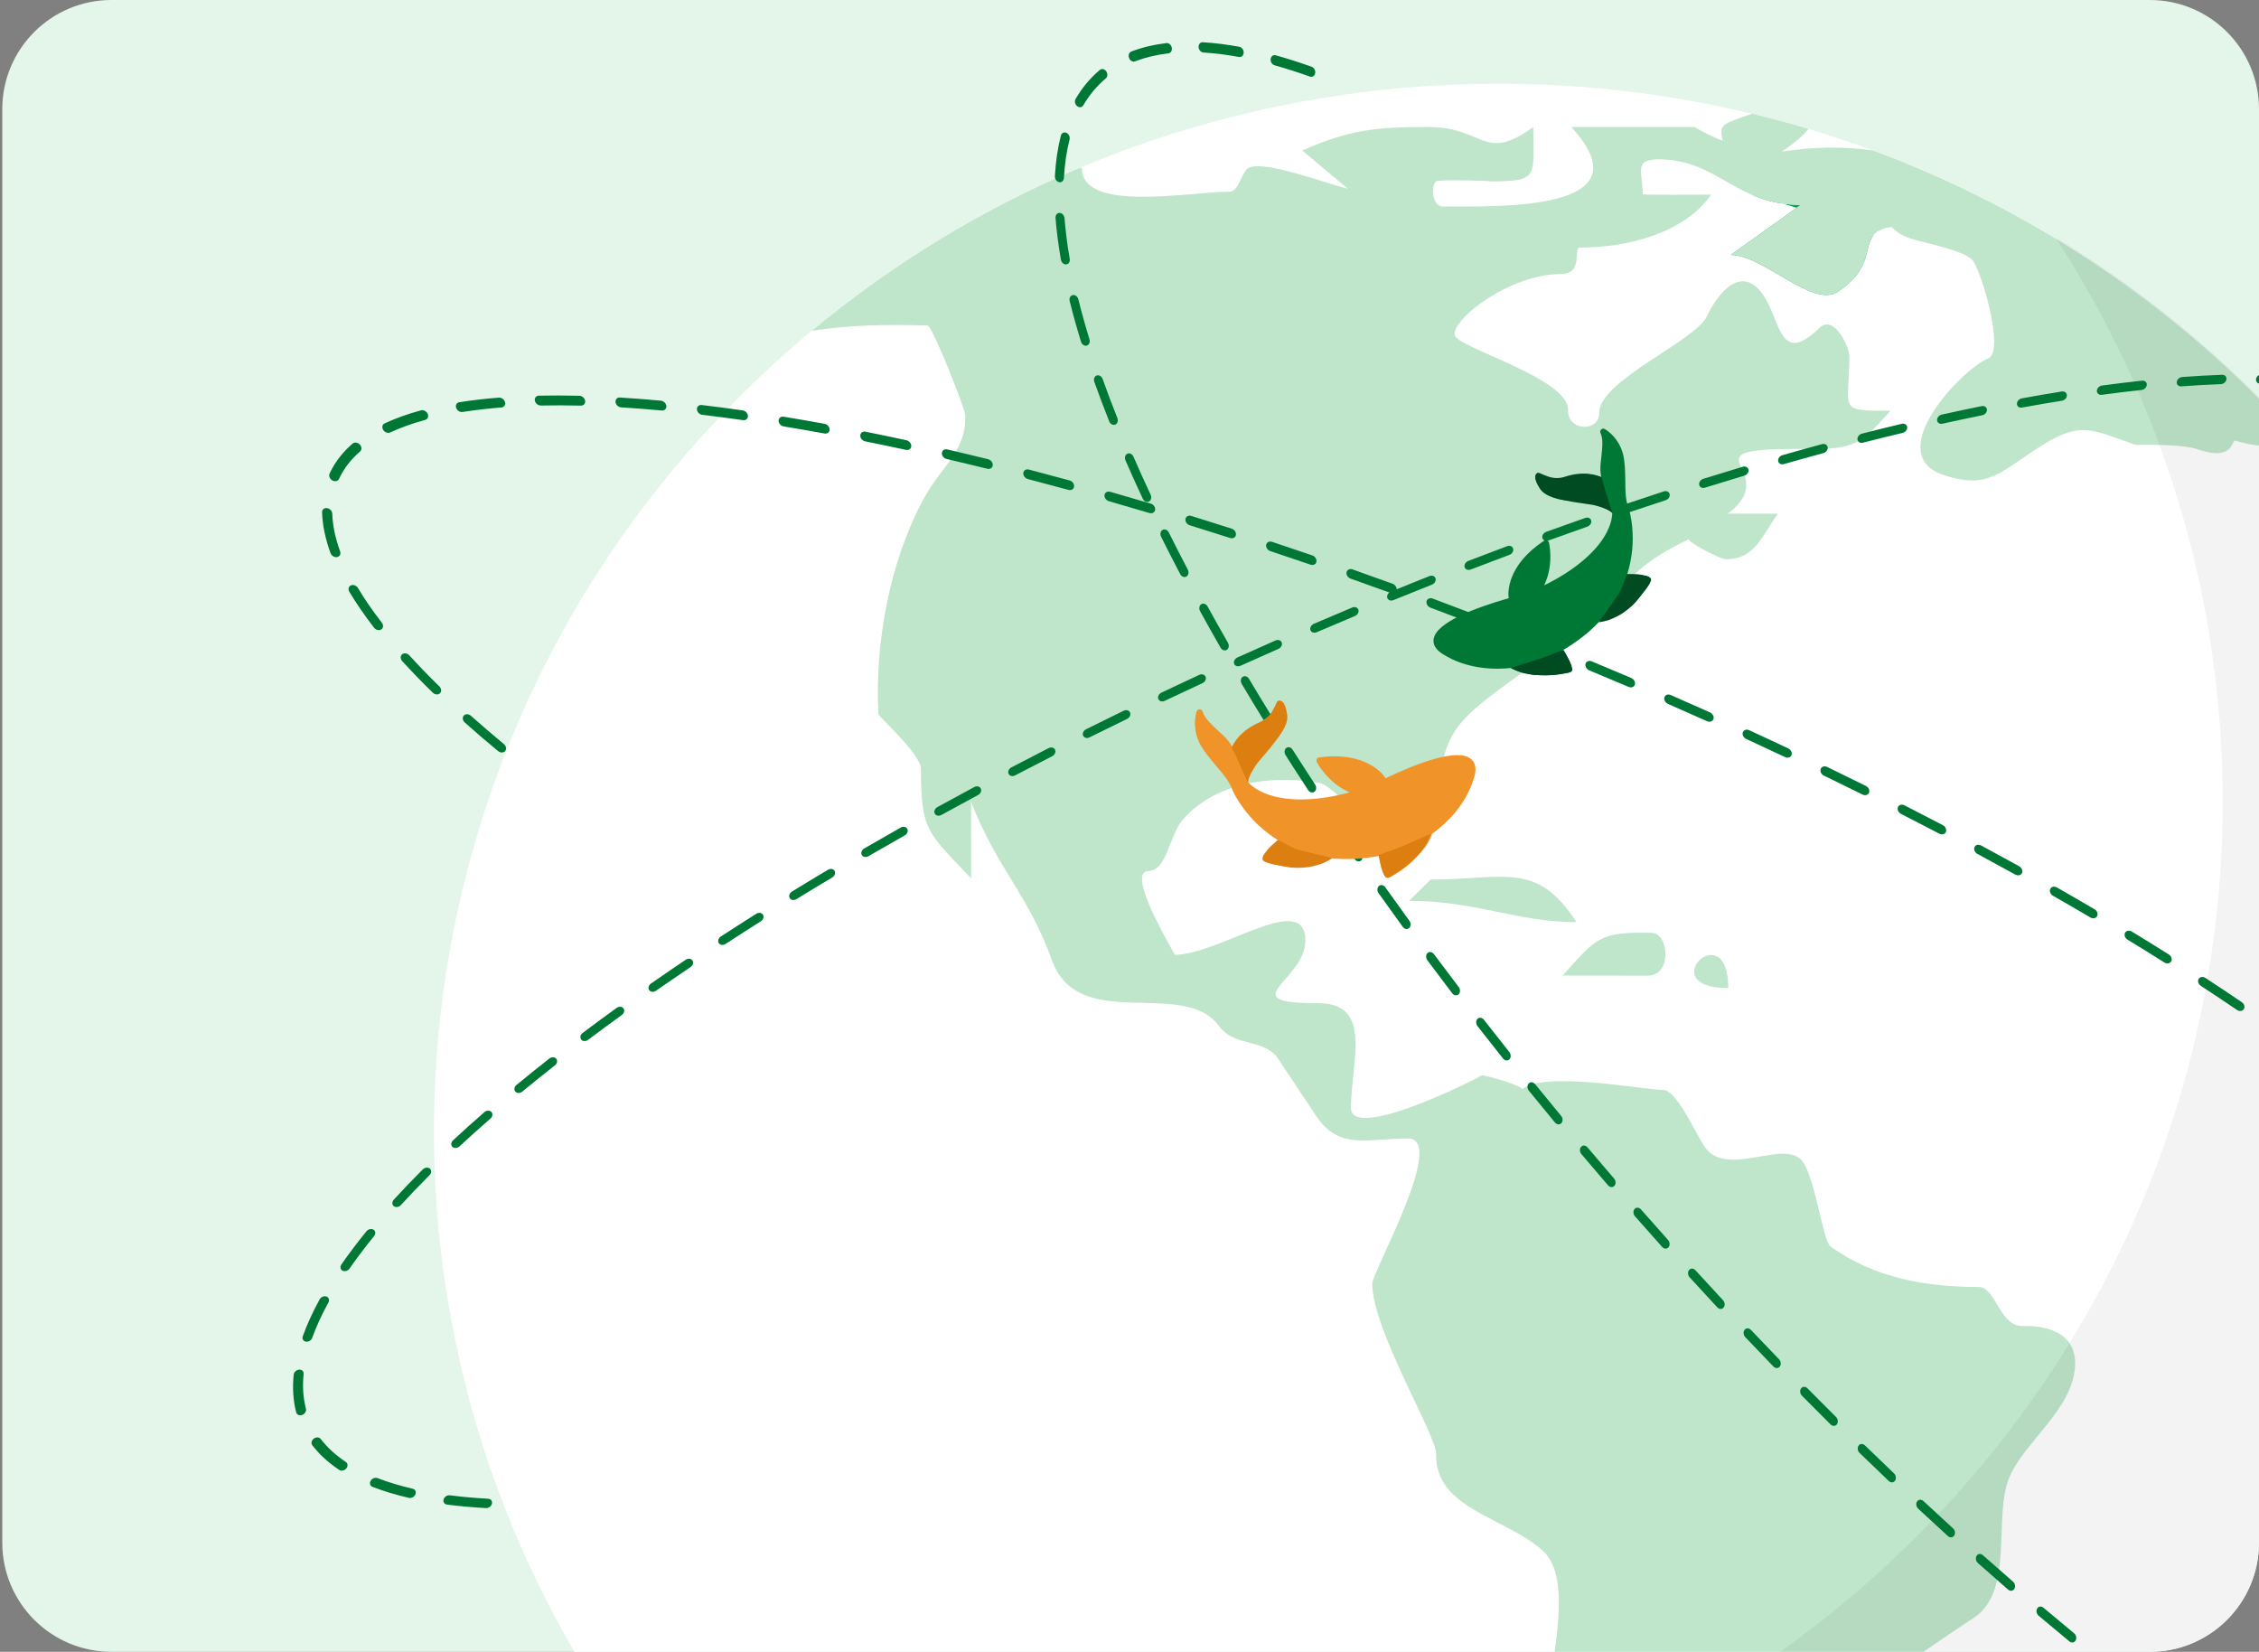 <svg width="331" height="242" viewBox="0 0 331 242" fill="none" xmlns="http://www.w3.org/2000/svg">
<rect x="0" y="0" width="331" height="242" fill="#808080" stroke="none"/>
<g clip-path="url(#clip0_878_1975)">
<path d="M0.333 16C0.333 7.163 7.496 0 16.333 0H315C323.836 0 331 7.163 331 16V226C331 234.837 323.836 242 315 242H16.333C7.496 242 0.333 234.837 0.333 226V16Z" fill="#E4F5EA"/>
<path d="M329.822 274.249C390.727 214.317 390.727 117.147 329.822 57.215C268.916 -2.718 170.169 -2.718 109.264 57.215C48.359 117.147 48.359 214.317 109.264 274.249C170.169 334.182 268.917 334.182 329.822 274.249Z" fill="white"/>
<path d="M261.256 29.829C261.925 30.03 262.59 30.238 263.255 30.449C263.454 30.306 263.652 30.165 263.851 30.023C262.918 30.023 262.067 29.944 261.256 29.829Z" fill="#00AA55"/>
<path d="M253.608 37.347C258.402 37.347 265.582 45.182 269.268 42.75C274.339 39.406 273.086 36.277 274.46 34.516C270.799 33.013 267.061 31.656 263.254 30.449C260.039 32.749 256.824 35.048 253.608 37.347Z" fill="#00AA55"/>
<path d="M261.255 29.83C259.74 29.373 258.214 28.94 256.678 28.532C258.032 29.121 259.528 29.585 261.255 29.83Z" fill="#00AA55"/>
<g opacity="0.07">
<path d="M344.365 95.066C337.269 82.942 328.407 71.948 318.132 62.412C317.994 62.283 317.851 62.16 317.713 62.033C316.677 61.079 315.63 60.137 314.566 59.213C314.414 59.081 314.257 58.953 314.104 58.822C313.039 57.905 311.962 56.999 310.87 56.113C310.743 56.01 310.614 55.911 310.487 55.808C309.355 54.896 308.21 53.998 307.05 53.119C306.966 53.054 306.879 52.992 306.794 52.929C305.582 52.015 304.356 51.12 303.115 50.243C303.075 50.214 303.034 50.187 302.993 50.158C301.703 49.25 300.399 48.362 299.078 47.495C299.078 47.495 299.072 47.49 299.068 47.489C296.368 45.716 293.604 44.032 290.779 42.437L290.778 42.436C275.528 33.822 258.537 27.864 240.447 25.196H240.444C239.394 25.041 238.342 24.895 237.284 24.762C236.691 24.686 236.094 24.62 235.498 24.552C234.811 24.474 234.127 24.387 233.438 24.319L233.435 24.318C230.534 24.031 227.606 23.836 224.657 23.721H224.655C224.019 23.696 223.379 23.678 222.74 23.66C221.433 23.623 220.123 23.594 218.806 23.594C217.669 23.594 216.535 23.611 215.404 23.636C214.981 23.646 214.56 23.662 214.137 23.675C213.45 23.697 212.765 23.721 212.081 23.752C211.537 23.776 210.995 23.805 210.453 23.836C209.928 23.866 209.404 23.899 208.881 23.934C208.236 23.976 207.592 24.021 206.95 24.072C206.654 24.096 206.361 24.124 206.066 24.149C202.324 24.47 198.625 24.931 194.97 25.526H194.969H194.968C193.997 25.684 193.027 25.851 192.063 26.028L192.054 26.03C190.808 26.259 189.568 26.505 188.334 26.765C188.287 26.775 188.239 26.785 188.192 26.796C186.996 27.049 185.805 27.317 184.62 27.599C184.555 27.615 184.489 27.631 184.423 27.646C183.25 27.928 182.083 28.223 180.923 28.532C180.857 28.549 180.79 28.566 180.725 28.584C179.554 28.897 178.389 29.224 177.23 29.566C177.183 29.58 177.136 29.593 177.09 29.607C175.895 29.96 174.708 30.327 173.526 30.709L173.512 30.713C160.276 35 147.884 41.113 136.643 48.751L136.641 48.752L136.64 48.752C98.807 74.458 74.009 117.415 74.009 166.079C74.009 198.775 85.208 228.892 104.026 252.937C91.788 232.03 84.786 207.78 84.786 181.92C84.786 138.905 104.157 100.343 134.782 74.218C135.009 74.024 135.241 73.837 135.47 73.644C136.082 73.128 136.694 72.614 137.315 72.109C137.666 71.822 138.024 71.543 138.378 71.26C138.883 70.856 139.389 70.451 139.9 70.054C140.285 69.755 140.675 69.46 141.063 69.165C141.553 68.793 142.043 68.42 142.537 68.053C142.938 67.755 143.345 67.462 143.75 67.168C144.239 66.813 144.728 66.46 145.221 66.112C145.637 65.818 146.053 65.528 146.471 65.24C146.964 64.898 147.46 64.561 147.959 64.225C148.38 63.942 148.802 63.66 149.227 63.381C149.733 63.048 150.241 62.72 150.751 62.393C151.175 62.122 151.598 61.851 152.024 61.584C152.548 61.257 153.075 60.936 153.602 60.615C154.022 60.361 154.441 60.103 154.864 59.853C155.422 59.522 155.984 59.198 156.546 58.874C156.944 58.645 157.34 58.413 157.741 58.187C158.392 57.82 159.049 57.463 159.706 57.105C160.025 56.932 160.341 56.754 160.661 56.583C161.629 56.066 162.605 55.559 163.587 55.064C163.884 54.913 164.185 54.771 164.483 54.624C165.183 54.276 165.885 53.929 166.592 53.592C166.993 53.402 167.397 53.218 167.8 53.031C168.41 52.747 169.021 52.463 169.636 52.188C170.073 51.991 170.514 51.802 170.954 51.61C171.542 51.353 172.13 51.098 172.722 50.849C173.178 50.658 173.635 50.47 174.093 50.283C174.677 50.045 175.261 49.809 175.847 49.578C176.313 49.395 176.781 49.214 177.249 49.036C177.839 48.811 178.429 48.59 179.023 48.373C179.489 48.202 179.958 48.032 180.427 47.865C181.031 47.65 181.637 47.441 182.244 47.235C182.709 47.077 183.173 46.918 183.639 46.764C184.267 46.558 184.896 46.359 185.527 46.161C185.977 46.02 186.426 45.876 186.879 45.739C187.561 45.532 188.247 45.335 188.934 45.137C189.338 45.021 189.741 44.9 190.147 44.787C191.025 44.543 191.908 44.311 192.793 44.083C193.011 44.026 193.228 43.965 193.447 43.91C194.55 43.632 195.657 43.366 196.769 43.112C197.11 43.035 197.453 42.965 197.794 42.89C198.572 42.718 199.352 42.548 200.135 42.388C200.57 42.3 201.005 42.22 201.441 42.135C202.136 42.001 202.831 41.866 203.529 41.741C204.001 41.657 204.477 41.579 204.951 41.499C205.617 41.386 206.285 41.275 206.953 41.172C207.445 41.096 207.938 41.026 208.431 40.954C209.091 40.859 209.752 40.767 210.414 40.681C210.913 40.616 211.412 40.553 211.912 40.494C212.579 40.415 213.247 40.34 213.916 40.269C214.413 40.217 214.909 40.164 215.406 40.117C216.089 40.052 216.774 39.993 217.459 39.937C217.947 39.897 218.435 39.856 218.924 39.821C219.637 39.77 220.353 39.729 221.068 39.688C221.531 39.661 221.994 39.631 222.458 39.609C223.249 39.572 224.042 39.545 224.836 39.52C225.228 39.508 225.62 39.489 226.014 39.48C227.202 39.451 228.392 39.435 229.586 39.435C229.89 39.435 230.192 39.447 230.495 39.449C252.04 39.579 272.47 44.332 290.805 52.765C290.99 52.849 291.172 52.939 291.355 53.025C292.283 53.456 293.205 53.897 294.122 54.347C294.519 54.542 294.913 54.741 295.307 54.939C296.03 55.302 296.749 55.671 297.465 56.046C297.864 56.255 298.265 56.463 298.662 56.676C299.513 57.132 300.36 57.597 301.201 58.07C301.529 58.254 301.857 58.437 302.182 58.623C303.083 59.137 303.976 59.662 304.864 60.194C305.279 60.444 305.691 60.698 306.104 60.952C306.732 61.338 307.359 61.728 307.981 62.124C308.411 62.396 308.839 62.669 309.266 62.946C309.944 63.387 310.616 63.836 311.287 64.287C311.62 64.512 311.955 64.731 312.286 64.957C324.479 73.327 335.307 83.492 344.365 95.066Z" fill="white"/>
</g>
<path d="M218.22 26.576C218.145 26.576 218.082 26.577 218.006 26.577C218.091 26.577 218.16 26.577 218.22 26.576Z" fill="#BFE5CA"/>
<path d="M274.355 22.018C270.219 21.482 265.894 21.462 261.11 22.209C263.05 20.869 264.293 19.774 264.995 18.89C262.275 18.076 259.523 17.336 256.742 16.667C256.54 16.729 256.341 16.793 256.146 16.86C252.377 18.16 251.825 18.294 252.442 20.638C250.978 20.057 249.576 19.387 248.288 18.608H230.232C241.669 31.055 219.498 30.235 211.4 30.259C209.918 30.263 209.573 27.343 210.417 26.577C210.806 26.223 219.944 26.554 218.219 26.576C225.589 26.566 224.665 25.993 224.665 18.608C217.338 23.924 217.592 18.608 209.281 18.608C201.485 18.608 197.661 19.03 190.824 22.054C193.05 23.921 195.276 25.787 197.503 27.654C194.7 27.028 185.555 23.499 183.056 24.547C181.893 25.035 181.592 28.085 180.154 28.085C174.347 28.085 158.542 31.211 158.542 24.657C158.542 24.627 158.437 24.6 158.254 24.576C143.916 30.613 130.687 38.706 118.941 48.474C126.457 47.255 134.35 47.685 135.906 47.685C136.599 47.685 141.374 59.814 141.42 60.748C141.679 66.041 138.01 68.133 135.292 73.163C130.342 82.323 128.155 94.32 128.709 104.607C128.729 104.979 134.943 110.482 134.943 112.663C134.943 121.794 135.915 121.942 142.29 128.67V117.469C146.091 127.275 150.685 131.05 154.118 140.644C158.014 151.531 173.408 143.169 178.639 150.34C180.942 153.497 185.24 152.049 187.292 155.132L192.862 163.498C196.219 168.54 200.312 166.793 206.312 166.793C212.074 166.793 201.066 186.384 201.066 188.034C201.066 194.826 210.49 210.289 210.43 213.01C210.255 221.075 220.489 222.206 226.046 227.172C230.495 231.178 227.323 242.524 227.185 247.557C227.068 251.8 227.996 255.607 229.314 259.266L229.314 259.268C230.527 262.636 232.066 265.88 233.446 269.213C233.687 269.796 233.924 270.381 234.153 270.971C234.252 271.229 234.344 271.491 234.441 271.75C234.626 272.244 234.804 272.74 234.973 273.241C235.066 273.517 235.156 273.794 235.245 274.072C235.411 274.592 235.564 275.117 235.709 275.647C235.779 275.898 235.851 276.149 235.915 276.403C236.112 277.184 236.292 277.973 236.435 278.779C237.164 282.908 235.552 287.36 236.486 291.315C237.445 295.379 240.99 297.909 240.937 302.4C240.857 309.338 260.681 310.641 264.52 310.641C264.502 310.63 250.048 303.255 250.048 304.139C250.048 297.555 253.491 298.012 253.493 293.997C253.495 289.227 249.094 285.298 251.842 278.547C254.814 271.249 254.478 271.471 262.515 271.471C262.353 268.116 261.834 264.813 260.957 261.563C268.14 250.547 284.848 239.948 289.272 236.977C295.28 232.936 291.916 222.032 294.513 216.223C296.797 211.117 303.722 206.399 304.055 200.117C304.073 199.784 304.064 199.473 304.04 199.174C304.033 199.1 304.02 199.032 304.011 198.961C303.984 198.734 303.948 198.515 303.898 198.309C303.884 198.249 303.867 198.192 303.85 198.134C303.788 197.916 303.715 197.708 303.63 197.512C303.616 197.48 303.602 197.449 303.587 197.417C303.482 197.191 303.363 196.978 303.228 196.781C301.84 194.755 298.961 194.189 296.447 194.272C292.897 194.39 292.544 188.547 289.86 188.547C282.397 188.547 274.652 187.296 268.187 182.585C267.117 181.805 265.918 172.434 264.089 170.111C261.469 166.784 253.093 172.626 249.838 168.102C248.608 166.391 245.699 159.686 243.713 159.686C241.007 159.686 226.107 156.834 222.974 159.623C223.457 159.193 217.889 157.532 217.098 157.532C217.439 157.532 197.95 167.466 197.95 162.307C197.95 155.62 201.263 146.978 193.203 146.978C180.248 146.978 191.27 143.663 191.27 137.823C191.27 130.332 178.724 139.878 172.113 139.886C172.289 139.886 164.671 127.593 168.322 127.593C170.944 127.593 171.353 122.337 173.299 120.1C178.416 114.213 187.155 113.596 193.306 114.704C195.797 115.153 204.826 125.46 204.852 127.584C204.846 127.078 208.532 124.759 209.03 124.007C210.81 121.321 209.804 120.162 210.249 117.473C211.741 108.445 212.121 106.659 219.44 101.172C224.818 97.14 232.334 92.51 236.555 87.292C239.774 83.311 242.788 81.243 247.466 78.98C246.989 79.211 251.912 81.931 252.942 81.931C257.174 81.931 258.195 78.412 260.513 75.254H253.166C261.46 69.013 246.447 65.777 263.073 65.777C271.239 65.777 271.993 65.887 276.988 60.177C269.046 60.177 270.977 60.126 270.977 52.166C270.977 50.841 268.732 45.979 266.589 48.052C260.73 53.721 260.94 47.014 258.376 43.246C255.06 38.371 251.481 43.389 250.097 46.343C248.381 50.007 234.285 55.736 234.316 60.523C234.335 63.325 229.68 63.212 229.765 60.087C229.894 55.395 213.419 50.913 213.147 49.082C212.789 46.665 221.301 40.147 228.705 40.147C232.107 40.147 230.441 36.27 231.489 36.27C238.543 36.27 246.86 34.112 250.717 28.516C249.754 28.516 240.698 28.58 240.698 28.469C240.698 25.288 239.316 23.346 243.022 23.346C251.723 23.346 254.3 30.023 263.852 30.023C260.438 32.463 257.025 34.905 253.61 37.346C258.404 37.346 265.584 45.181 269.27 42.749C276.074 38.261 271.488 34.158 277.146 33.233C277.752 33.86 278.567 34.461 279.921 34.933C281.689 35.549 288.059 36.668 289.141 38.259C290.445 40.174 293.759 51.525 291.325 52.512C287.372 54.115 275.794 66.458 284.65 69.539C291.494 71.92 293.25 68.917 299.339 65.168C305 61.682 306.542 62.963 312.914 65.18C312.972 65.2 319.535 64.965 321.992 65.821C327.368 67.691 326.976 64.35 327.54 64.546C329.783 65.327 334.106 65.888 336.92 64.677C320.113 45.794 298.678 31.004 274.355 22.018Z" fill="#BFE5CA"/>
<path d="M209.625 128.861C208.571 129.9 207.518 130.94 206.465 131.979C216.291 131.979 222.271 135.098 230.988 135.098C225.138 126.079 220.552 128.861 209.625 128.861Z" fill="#BFE5CA"/>
<path d="M242.047 136.67C234.161 136.435 233.794 137.614 228.964 142.924C233.12 142.924 237.276 142.936 241.432 142.94C245.036 142.945 244.535 136.743 242.047 136.67Z" fill="#BFE5CA"/>
<path d="M253.235 144.759C241.988 144.759 253.235 133.878 253.235 144.759V144.759Z" fill="#BFE5CA"/>
<path opacity="0.05" d="M301.143 34.747C316.675 58.607 325.68 86.975 325.68 117.412C325.68 202.171 255.854 270.881 169.72 270.881C139.806 270.881 111.863 262.586 88.124 248.217C115.842 290.798 164.344 319.02 219.547 319.02C305.681 319.02 375.507 250.31 375.507 165.552C375.506 110.23 345.755 61.752 301.143 34.747Z" fill="black"/>
<path d="M161.413 58.855C161.045 57.879 160.685 56.9 160.345 55.945C160.203 55.544 160.36 55.125 160.696 55.008C161.032 54.892 161.422 55.136 161.563 55.522C162.226 57.386 162.951 59.307 163.724 61.25C163.873 61.619 163.741 62.074 163.411 62.208C163.082 62.341 162.687 62.13 162.53 61.735C162.145 60.766 161.772 59.805 161.413 58.855ZM164.892 67.401C164.749 67.022 164.876 66.612 165.188 66.469C165.512 66.32 165.911 66.515 166.08 66.905C166.869 68.721 167.717 70.6 168.6 72.489C168.779 72.866 168.668 73.316 168.35 73.477C168.031 73.638 167.628 73.457 167.449 73.073C166.559 71.168 165.705 69.275 164.909 67.443C164.903 67.429 164.897 67.415 164.892 67.401ZM158.413 50.123C158.406 50.104 158.4 50.085 158.394 50.067C157.769 48.028 157.21 46.02 156.734 44.099C156.632 43.687 156.834 43.298 157.184 43.23C157.535 43.162 157.9 43.442 158.004 43.85C158.472 45.74 159.021 47.715 159.637 49.721C159.761 50.127 159.584 50.534 159.241 50.629C158.914 50.72 158.554 50.495 158.413 50.123ZM170.091 78.544C169.955 78.185 170.063 77.789 170.352 77.63C170.665 77.457 171.071 77.626 171.26 78.005C172.15 79.796 173.086 81.63 174.044 83.457C174.24 83.832 174.15 84.283 173.843 84.465C173.535 84.647 173.127 84.49 172.93 84.115C171.967 82.277 171.024 80.431 170.128 78.629C170.114 78.601 170.102 78.573 170.091 78.544ZM155.493 38.212C155.473 38.159 155.458 38.104 155.448 38.046C155.078 35.921 154.813 33.862 154.662 31.929C154.63 31.512 154.898 31.185 155.262 31.196C155.626 31.208 155.947 31.554 155.98 31.973C156.126 33.85 156.383 35.852 156.744 37.922C156.816 38.338 156.585 38.702 156.227 38.737C155.919 38.766 155.618 38.541 155.493 38.212ZM175.786 89.417C175.655 89.072 175.748 88.689 176.02 88.519C176.323 88.328 176.734 88.474 176.937 88.845C177.897 90.594 178.903 92.387 179.928 94.175C180.136 94.543 180.066 95 179.767 95.199C179.469 95.397 179.056 95.26 178.846 94.893C177.816 93.095 176.805 91.293 175.84 89.535C175.819 89.496 175.801 89.457 175.786 89.417ZM181.87 100.047C181.744 99.714 181.826 99.342 182.082 99.163C182.376 98.958 182.79 99.085 183.006 99.448C184.03 101.168 185.093 102.924 186.166 104.666C186.386 105.029 186.331 105.488 186.04 105.7C185.749 105.911 185.335 105.792 185.114 105.434C184.036 103.683 182.968 101.92 181.94 100.192C181.912 100.145 181.889 100.096 181.87 100.047ZM154.625 26.176C154.583 26.062 154.562 25.939 154.568 25.813C154.687 23.678 154.981 21.678 155.443 19.87C155.542 19.484 155.907 19.3 156.258 19.459C156.61 19.618 156.815 20.06 156.716 20.445C156.279 22.155 156 24.052 155.888 26.084C155.865 26.494 155.551 26.766 155.187 26.691C154.934 26.64 154.723 26.434 154.625 26.176ZM188.277 110.453C188.155 110.13 188.227 109.767 188.471 109.583C188.757 109.365 189.173 109.476 189.399 109.831C190.471 111.516 191.582 113.236 192.701 114.944C192.935 115.296 192.89 115.763 192.607 115.986C192.324 116.21 191.907 116.106 191.677 115.754C190.553 114.039 189.437 112.312 188.361 110.621C188.327 110.567 188.299 110.511 188.277 110.453ZM194.959 120.649C194.841 120.335 194.905 119.981 195.137 119.791C195.416 119.562 195.833 119.659 196.068 120.007C197.19 121.671 198.343 123.358 199.495 125.021C199.734 125.366 199.704 125.836 199.428 126.07C199.152 126.304 198.734 126.214 198.495 125.869C197.339 124.199 196.182 122.506 195.056 120.836C195.016 120.777 194.984 120.713 194.959 120.649ZM157.566 15.18C157.479 14.949 157.486 14.688 157.606 14.483C158.09 13.656 158.638 12.877 159.234 12.167C159.82 11.468 160.468 10.821 161.157 10.242C161.434 10.01 161.852 10.102 162.089 10.448C162.326 10.793 162.296 11.264 162.018 11.496C161.38 12.031 160.781 12.63 160.239 13.277C159.687 13.934 159.18 14.655 158.732 15.421C158.54 15.747 158.133 15.803 157.822 15.544C157.705 15.447 157.619 15.319 157.566 15.18ZM201.882 130.648C201.767 130.342 201.824 129.996 202.046 129.802C202.318 129.564 202.736 129.647 202.979 129.989C204.137 131.619 205.327 133.274 206.516 134.909C206.766 135.248 206.744 135.72 206.475 135.963C206.206 136.206 205.788 136.129 205.541 135.791C204.348 134.151 203.153 132.49 201.992 130.854C201.945 130.789 201.909 130.72 201.882 130.648ZM209.02 140.459C208.907 140.16 208.959 139.821 209.17 139.625C209.436 139.377 209.855 139.448 210.105 139.783C211.308 141.399 212.532 143.023 213.743 144.612C213.997 144.945 213.988 145.419 213.725 145.67C213.462 145.922 213.044 145.857 212.79 145.525C211.576 143.931 210.348 142.301 209.141 140.68C209.089 140.612 209.049 140.537 209.02 140.459ZM216.355 150.088C216.244 149.795 216.291 149.464 216.493 149.264C216.753 149.008 217.172 149.068 217.428 149.397C218.654 150.971 219.91 152.566 221.159 154.138C221.419 154.464 221.42 154.938 221.163 155.198C220.906 155.458 220.488 155.404 220.228 155.078C218.975 153.502 217.716 151.903 216.487 150.323C216.43 150.251 216.386 150.171 216.355 150.088ZM165.438 8.495C165.289 8.101 165.433 7.679 165.763 7.55L165.889 7.502C167.412 6.927 169.101 6.527 170.909 6.314C171.266 6.272 171.621 6.577 171.698 6.989C171.777 7.404 171.552 7.775 171.196 7.817C169.476 8.019 167.873 8.398 166.432 8.942L166.318 8.985C165.987 9.115 165.593 8.899 165.44 8.502C165.439 8.5 165.439 8.498 165.438 8.495ZM223.871 159.539C223.762 159.253 223.804 158.928 223.998 158.726C224.252 158.463 224.67 158.511 224.933 158.834C226.197 160.392 227.481 161.957 228.749 163.487C229.014 163.809 229.026 164.283 228.775 164.55C228.524 164.818 228.106 164.775 227.84 164.455C226.569 162.92 225.281 161.35 224.013 159.789C223.952 159.713 223.904 159.628 223.871 159.539ZM231.555 168.814C231.449 168.534 231.486 168.215 231.672 168.012C231.92 167.741 232.338 167.779 232.606 168.096C233.881 169.605 235.192 171.142 236.503 172.663C236.773 172.977 236.794 173.454 236.549 173.728C236.305 174.002 235.887 173.97 235.615 173.655C234.301 172.131 232.987 170.59 231.708 169.077C231.641 168.997 231.59 168.908 231.555 168.814ZM239.398 177.916C239.294 177.641 239.327 177.329 239.505 177.125C239.747 176.847 240.165 176.874 240.438 177.185C241.752 178.679 243.076 180.173 244.412 181.664C244.689 181.972 244.718 182.45 244.479 182.731C244.24 183.012 243.823 182.99 243.547 182.682C242.207 181.186 240.879 179.689 239.562 178.191C239.49 178.108 239.435 178.015 239.398 177.916ZM175.682 7.169C175.651 7.085 175.631 6.996 175.625 6.903C175.601 6.487 175.877 6.166 176.241 6.188C177.929 6.287 179.731 6.512 181.6 6.855C181.964 6.922 182.247 7.311 182.231 7.722C182.215 8.133 181.906 8.413 181.541 8.345C179.721 8.011 177.968 7.792 176.329 7.696C176.046 7.679 175.793 7.461 175.682 7.169ZM247.393 186.843C247.292 186.573 247.321 186.268 247.492 186.063C247.728 185.779 248.145 185.796 248.423 186.101C249.772 187.578 251.121 189.042 252.47 190.492C252.751 190.795 252.79 191.272 252.557 191.56C252.324 191.847 251.907 191.835 251.626 191.533C250.273 190.079 248.92 188.611 247.568 187.13C247.491 187.044 247.432 186.947 247.393 186.843ZM255.535 195.594C255.436 195.33 255.462 195.03 255.625 194.824C255.855 194.534 256.271 194.541 256.555 194.839C257.928 196.287 259.302 197.721 260.675 199.14C260.96 199.436 261.009 199.914 260.782 200.208C260.555 200.502 260.139 200.501 259.853 200.205C258.476 198.782 257.099 197.344 255.721 195.892C255.639 195.805 255.577 195.702 255.535 195.594ZM186.235 9.059C186.186 8.931 186.165 8.789 186.182 8.649C186.228 8.245 186.559 7.999 186.922 8.1C188.608 8.572 190.379 9.136 192.183 9.778C192.542 9.905 192.775 10.332 192.705 10.727C192.635 11.124 192.288 11.343 191.929 11.215C190.153 10.584 188.412 10.029 186.753 9.565C186.517 9.498 186.326 9.301 186.235 9.059ZM263.825 204.16C263.727 203.903 263.749 203.609 263.905 203.403C264.128 203.106 264.544 203.102 264.832 203.394C266.22 204.801 267.631 206.216 269.025 207.6C269.315 207.889 269.373 208.367 269.153 208.667C268.933 208.968 268.518 208.977 268.227 208.688C266.829 207.301 265.414 205.881 264.022 204.47C263.934 204.381 263.868 204.274 263.825 204.16ZM272.259 212.534C272.164 212.282 272.183 211.995 272.33 211.789C272.547 211.485 272.961 211.47 273.254 211.755C274.669 213.13 276.104 214.511 277.52 215.86C277.816 216.14 277.884 216.619 277.67 216.926C277.456 217.233 277.043 217.254 276.747 216.972C275.327 215.62 273.887 214.235 272.469 212.856C272.374 212.764 272.304 212.653 272.259 212.534ZM280.841 220.7C280.748 220.454 280.763 220.175 280.903 219.969C281.113 219.658 281.525 219.632 281.824 219.91C283.259 221.248 284.719 222.592 286.164 223.906C286.466 224.18 286.542 224.657 286.336 224.971C286.13 225.285 285.718 225.317 285.417 225.043C283.968 223.725 282.503 222.376 281.063 221.035C280.963 220.941 280.888 220.825 280.841 220.7ZM289.572 228.646C289.481 228.407 289.493 228.135 289.624 227.928C289.826 227.611 290.236 227.573 290.541 227.843C292 229.141 293.486 230.446 294.956 231.72C295.262 231.987 295.351 232.462 295.153 232.784C294.954 233.105 294.545 233.15 294.238 232.884C292.764 231.604 291.273 230.295 289.808 228.993C289.701 228.898 289.621 228.777 289.572 228.646ZM298.457 236.35C298.369 236.117 298.377 235.854 298.499 235.649C298.693 235.324 299.101 235.273 299.411 235.534C300.904 236.796 302.416 238.057 303.905 239.282C304.216 239.539 304.316 240.013 304.127 240.342C303.937 240.67 303.53 240.728 303.218 240.472C301.724 239.242 300.207 237.977 298.709 236.711C298.594 236.614 298.509 236.488 298.457 236.35ZM307.502 243.789C307.417 243.564 307.421 243.308 307.534 243.105C307.718 242.772 308.124 242.707 308.438 242.959C309.962 244.176 311.501 245.388 313.014 246.561C313.331 246.808 313.443 247.28 313.264 247.616C313.084 247.952 312.681 248.025 312.363 247.779C310.845 246.602 309.299 245.385 307.77 244.162C307.647 244.065 307.556 243.933 307.502 243.789ZM316.713 250.927C316.63 250.71 316.631 250.464 316.734 250.264C316.909 249.923 317.31 249.842 317.631 250.082C319.19 251.253 320.758 252.408 322.29 253.517C322.614 253.752 322.74 254.221 322.572 254.566C322.404 254.911 322.005 255 321.681 254.766C320.141 253.652 318.566 252.491 316.999 251.316C316.868 251.216 316.77 251.079 316.713 250.927ZM326.1 257.718C326.021 257.51 326.018 257.275 326.11 257.078C326.272 256.729 326.669 256.63 326.996 256.858C328.594 257.971 330.193 259.06 331.747 260.096C332.079 260.317 332.219 260.783 332.065 261.136C331.909 261.49 331.516 261.598 331.185 261.378C329.623 260.337 328.016 259.241 326.409 258.123C326.266 258.024 326.16 257.879 326.1 257.718ZM335.677 264.099C335.602 263.902 335.595 263.68 335.675 263.487C335.822 263.129 336.213 263.009 336.547 263.222C338.175 264.256 339.806 265.265 341.396 266.221C341.733 266.424 341.894 266.884 341.755 267.248C341.616 267.612 341.23 267.743 340.892 267.54C339.292 266.578 337.651 265.562 336.012 264.521C335.857 264.423 335.742 264.271 335.677 264.099ZM345.461 269.975C345.391 269.79 345.38 269.584 345.445 269.399C345.575 269.029 345.956 268.885 346.298 269.078C347.968 270.02 349.635 270.927 351.253 271.773C351.598 271.953 351.782 272.403 351.664 272.78C351.545 273.156 351.17 273.314 350.824 273.134C349.193 272.28 347.512 271.366 345.829 270.417C345.659 270.321 345.53 270.159 345.461 269.975ZM355.469 275.198C355.406 275.03 355.391 274.843 355.439 274.669C355.545 274.287 355.914 274.112 356.263 274.279C357.979 275.097 359.684 275.866 361.33 276.563C361.683 276.713 361.897 277.149 361.807 277.539C361.716 277.928 361.356 278.122 361.002 277.972C359.338 277.267 357.614 276.49 355.881 275.663C355.69 275.572 355.545 275.399 355.469 275.198ZM365.719 279.524C365.664 279.379 365.645 279.219 365.673 279.063C365.745 278.667 366.093 278.45 366.451 278.58C368.227 279.221 369.967 279.787 371.623 280.263C371.986 280.366 372.239 280.779 372.19 281.182C372.142 281.586 371.809 281.829 371.447 281.725C369.763 281.242 367.995 280.667 366.192 280.015C365.974 279.937 365.803 279.748 365.719 279.524ZM376.194 282.494C376.152 282.383 376.131 282.262 376.137 282.14C376.156 281.729 376.467 281.453 376.831 281.523C378.646 281.874 380.4 282.112 382.042 282.229C382.407 282.255 382.718 282.614 382.739 283.029C382.759 283.446 382.48 283.762 382.116 283.736C380.426 283.616 378.624 283.372 376.762 283.011C376.507 282.962 376.293 282.755 376.194 282.494ZM386.711 283.166C386.691 283.114 386.676 283.059 386.665 283.002C386.592 282.587 386.822 282.221 387.18 282.186C388.949 282.011 390.597 281.654 392.08 281.127C392.416 281.008 392.784 281.236 392.949 281.635C393.094 282.034 392.939 282.455 392.604 282.574C391.038 283.131 389.303 283.507 387.446 283.691C387.138 283.721 386.835 283.496 386.711 283.166ZM396.263 279.615C396.143 279.296 396.211 278.937 396.45 278.75C397.226 278.139 397.945 277.442 398.588 276.677C399.039 276.139 399.463 275.556 399.845 274.946C400.045 274.627 400.455 274.585 400.76 274.853C401.065 275.121 401.151 275.596 400.951 275.917C400.538 276.576 400.081 277.205 399.592 277.787C398.898 278.614 398.121 279.367 397.282 280.026C396.999 280.249 396.583 280.144 396.353 279.791C396.316 279.735 396.286 279.676 396.263 279.615ZM402.008 270.534C401.944 270.366 401.929 270.178 401.978 270.003C402.451 268.309 402.763 266.425 402.905 264.402C402.934 263.993 403.252 263.727 403.616 263.809C403.981 263.89 404.252 264.288 404.223 264.697C404.073 266.827 403.743 268.817 403.243 270.61C403.136 270.992 402.766 271.165 402.417 270.998C402.228 270.907 402.083 270.734 402.008 270.534ZM402.943 258.784C402.912 258.703 402.893 258.616 402.886 258.526C402.76 256.651 402.521 254.65 402.176 252.577C402.106 252.161 402.341 251.799 402.699 251.769C403.058 251.738 403.407 252.049 403.473 252.467C403.828 254.596 404.074 256.655 404.205 258.587C404.233 259.004 403.961 259.328 403.597 259.311C403.311 259.298 403.054 259.079 402.943 258.784ZM400.99 246.754C400.976 246.719 400.965 246.682 400.956 246.645C400.5 244.76 399.961 242.783 399.353 240.768C399.23 240.361 399.409 239.956 399.754 239.863C400.097 239.77 400.474 240.028 400.598 240.431C401.216 242.478 401.765 244.489 402.228 246.407C402.327 246.819 402.123 247.206 401.772 247.271C401.453 247.331 401.122 247.105 400.99 246.754Z" fill="#007835"/>
<path d="M98.632 141.856C99.242 141.441 99.856 141.026 100.473 140.61C100.826 140.373 101.272 140.42 101.47 140.715C101.667 141.01 101.544 141.439 101.194 141.677C101.193 141.678 101.191 141.679 101.19 141.68C99.468 142.839 97.779 143.995 96.122 145.149C96.119 145.151 96.117 145.153 96.114 145.154C95.766 145.391 95.323 145.351 95.12 145.062C94.916 144.771 95.033 144.338 95.381 144.095C96.451 143.35 97.535 142.603 98.632 141.856ZM105.602 137.215C105.607 137.211 105.613 137.208 105.618 137.204C107.314 136.099 109.061 134.979 110.809 133.874C111.169 133.647 111.611 133.709 111.796 134.013C111.982 134.317 111.836 134.747 111.482 134.974C109.74 136.074 108 137.19 106.312 138.291C105.956 138.523 105.512 138.468 105.32 138.168C105.132 137.872 105.258 137.449 105.602 137.215ZM90.368 147.651C90.709 147.418 91.146 147.453 91.353 147.733C91.565 148.019 91.458 148.452 91.113 148.701C89.44 149.91 87.778 151.135 86.173 152.342C85.817 152.602 85.38 152.577 85.16 152.297C84.941 152.017 85.038 151.583 85.377 151.328C86.993 150.113 88.664 148.881 90.347 147.666C90.353 147.661 90.361 147.656 90.368 147.651ZM116.007 130.64C116.019 130.631 116.031 130.623 116.044 130.615C117.771 129.556 119.545 128.483 121.318 127.426C121.683 127.208 122.12 127.283 122.295 127.594C122.469 127.904 122.302 128.338 121.95 128.55C120.184 129.603 118.416 130.672 116.696 131.728C116.334 131.95 115.894 131.881 115.714 131.574C115.54 131.277 115.672 130.868 116.007 130.64ZM80.535 155.05C80.863 154.827 81.285 154.848 81.501 155.108C81.73 155.381 81.643 155.816 81.31 156.078C79.677 157.361 78.071 158.653 76.535 159.919C76.205 160.19 75.75 160.192 75.513 159.925C75.276 159.659 75.349 159.225 75.676 158.955C77.222 157.68 78.84 156.379 80.484 155.088C80.501 155.074 80.518 155.062 80.535 155.05ZM126.573 124.338C126.591 124.325 126.61 124.313 126.63 124.302C128.373 123.291 130.171 122.261 131.975 121.242C132.344 121.033 132.777 121.12 132.941 121.437C133.106 121.753 132.944 122.182 132.57 122.387C130.772 123.404 128.98 124.429 127.243 125.437C126.876 125.65 126.441 125.569 126.272 125.255C126.111 124.959 126.247 124.56 126.573 124.338ZM71.056 162.873C71.368 162.661 71.771 162.667 71.997 162.902C72.244 163.16 72.186 163.594 71.867 163.872C70.293 165.243 68.765 166.615 67.325 167.951C67.017 168.234 66.553 168.272 66.293 168.025C66.034 167.778 66.075 167.345 66.385 167.057C67.84 165.708 69.382 164.323 70.97 162.94C70.998 162.916 71.026 162.893 71.056 162.873ZM137.276 118.289C137.3 118.273 137.325 118.257 137.35 118.243C139.131 117.264 140.949 116.275 142.756 115.305C143.13 115.104 143.558 115.203 143.713 115.524C143.868 115.846 143.692 116.269 143.317 116.47C141.515 117.437 139.702 118.422 137.928 119.399C137.556 119.603 137.126 119.511 136.966 119.191C136.818 118.895 136.957 118.506 137.276 118.289ZM148.099 112.481C148.128 112.461 148.159 112.442 148.19 112.426C149.999 111.479 151.837 110.529 153.651 109.603C154.028 109.41 154.452 109.519 154.597 109.846C154.743 110.173 154.553 110.595 154.177 110.786C152.369 111.708 150.537 112.655 148.734 113.599C148.358 113.796 147.932 113.692 147.782 113.368C147.645 113.072 147.786 112.693 148.099 112.481ZM62.081 171.213C62.372 171.015 62.749 171.004 62.984 171.206C63.256 171.44 63.236 171.871 62.937 172.17C61.465 173.64 60.054 175.112 58.746 176.544C58.462 176.855 57.999 176.931 57.71 176.712C57.422 176.494 57.418 176.066 57.702 175.756C59.029 174.303 60.458 172.812 61.95 171.322C61.99 171.281 62.035 171.245 62.081 171.213ZM159.028 106.901C159.062 106.878 159.098 106.856 159.136 106.838C160.937 105.941 162.79 105.029 164.645 104.127C165.025 103.942 165.445 104.061 165.582 104.392C165.718 104.723 165.523 105.14 165.14 105.326C163.29 106.225 161.442 107.134 159.647 108.028C159.268 108.217 158.846 108.103 158.705 107.774C158.578 107.479 158.722 107.11 159.028 106.901ZM53.891 180.209C54.152 180.031 54.49 180 54.731 180.155C55.038 180.352 55.072 180.774 54.809 181.098C53.496 182.71 52.288 184.309 51.217 185.851C50.981 186.189 50.524 186.33 50.195 186.162C49.867 185.995 49.793 185.583 50.029 185.243C51.124 183.666 52.359 182.032 53.699 180.385C53.755 180.316 53.82 180.257 53.891 180.209ZM170.052 101.544C170.091 101.517 170.132 101.493 170.176 101.472C172.014 100.601 173.865 99.734 175.728 98.871C176.112 98.694 176.527 98.821 176.655 99.156C176.783 99.491 176.576 99.906 176.192 100.084C174.335 100.944 172.489 101.809 170.655 102.678C170.273 102.859 169.856 102.736 169.724 102.403C169.606 102.108 169.752 101.748 170.052 101.544ZM181.163 96.403C181.206 96.374 181.252 96.347 181.302 96.325C183.154 95.489 185.017 94.659 186.891 93.833C187.277 93.663 187.687 93.8 187.807 94.138C187.927 94.477 187.711 94.887 187.324 95.06C185.455 95.883 183.597 96.711 181.75 97.545C181.365 97.718 180.953 97.586 180.829 97.249C180.721 96.956 180.868 96.604 181.163 96.403ZM47.113 190.061C47.327 189.915 47.598 189.863 47.83 189.946C48.184 190.072 48.312 190.465 48.116 190.822C47.136 192.611 46.338 194.355 45.747 196.004C45.613 196.377 45.195 196.627 44.813 196.562C44.432 196.497 44.232 196.141 44.365 195.768C44.984 194.043 45.815 192.225 46.835 190.363C46.903 190.24 47 190.138 47.113 190.061ZM192.349 91.478C192.397 91.445 192.448 91.417 192.503 91.393C194.386 90.585 196.263 89.79 198.134 89.006C198.523 88.844 198.928 88.99 199.039 89.332C199.15 89.674 198.928 90.082 198.537 90.246C196.67 91.027 194.798 91.82 192.921 92.626C192.534 92.793 192.126 92.651 192.011 92.311C191.912 92.019 192.06 91.674 192.349 91.478ZM203.614 86.766C203.666 86.731 203.723 86.7 203.784 86.675C205.671 85.907 207.577 85.141 209.45 84.399C209.841 84.244 210.242 84.399 210.344 84.745C210.446 85.091 210.209 85.497 209.821 85.652C207.953 86.392 206.052 87.155 204.171 87.921C203.781 88.08 203.378 87.93 203.271 87.586C203.181 87.295 203.331 86.959 203.614 86.766ZM214.948 82.277C215.006 82.238 215.067 82.205 215.134 82.18C217.015 81.456 218.933 80.729 220.834 80.019C221.227 79.872 221.622 80.036 221.715 80.386C221.809 80.735 221.563 81.137 221.172 81.284C219.277 81.992 217.365 82.717 215.489 83.439C215.096 83.59 214.699 83.431 214.601 83.083C214.52 82.794 214.671 82.467 214.948 82.277ZM43.4 200.812C43.527 200.726 43.676 200.671 43.832 200.66C44.234 200.634 44.53 200.919 44.491 201.297C44.307 203.11 44.42 204.826 44.827 206.398C44.917 206.749 44.669 207.15 44.277 207.294C43.883 207.439 43.49 207.271 43.4 206.921C42.958 205.213 42.834 203.353 43.034 201.393C43.057 201.161 43.2 200.949 43.4 200.812ZM226.348 78.022C226.409 77.98 226.477 77.945 226.55 77.919C228.433 77.237 230.362 76.551 232.282 75.879C232.677 75.74 233.066 75.914 233.15 76.267C233.234 76.62 232.98 77.019 232.586 77.156C230.671 77.827 228.749 78.51 226.871 79.19C226.477 79.333 226.085 79.164 225.996 78.813C225.924 78.526 226.076 78.208 226.348 78.022ZM237.81 74.013C237.877 73.968 237.951 73.93 238.03 73.903C239.939 73.259 241.878 72.616 243.793 71.993C244.19 71.864 244.572 72.048 244.646 72.404C244.72 72.76 244.459 73.153 244.06 73.283C242.151 73.904 240.218 74.545 238.316 75.187C237.919 75.322 237.534 75.142 237.455 74.788C237.392 74.504 237.544 74.195 237.81 74.013ZM249.331 70.267C249.403 70.218 249.483 70.178 249.57 70.151C251.507 69.546 253.456 68.95 255.361 68.381C255.76 68.261 256.135 68.456 256.198 68.816C256.26 69.176 255.988 69.562 255.588 69.683C253.69 70.251 251.748 70.844 249.818 71.448C249.419 71.572 249.041 71.383 248.972 71.025C248.918 70.745 249.071 70.444 249.331 70.267ZM46.012 210.742C46.349 210.513 46.781 210.543 46.991 210.817C47.951 212.063 49.191 213.197 50.677 214.189C50.979 214.391 51.007 214.814 50.738 215.135C50.47 215.455 50.007 215.553 49.705 215.351C48.117 214.292 46.789 213.075 45.756 211.734C45.539 211.451 45.64 211.018 45.981 210.765C45.991 210.757 46.001 210.75 46.012 210.742ZM260.905 66.807C260.984 66.754 261.071 66.711 261.165 66.685C263.12 66.127 265.077 65.583 266.983 65.068C267.384 64.96 267.75 65.166 267.8 65.529C267.851 65.892 267.567 66.275 267.165 66.383C265.268 66.896 263.319 67.438 261.371 67.994C260.971 68.108 260.6 67.907 260.543 67.546C260.5 67.269 260.652 66.979 260.905 66.807ZM272.53 63.662C272.615 63.605 272.71 63.56 272.813 63.534C274.772 63.034 276.737 62.548 278.654 62.09C279.057 61.993 279.413 62.213 279.45 62.58C279.487 62.946 279.192 63.322 278.788 63.417C276.88 63.874 274.923 64.358 272.972 64.855C272.57 64.958 272.208 64.746 272.165 64.38C272.132 64.109 272.284 63.83 272.53 63.662ZM54.58 216.657C54.799 216.507 55.078 216.457 55.312 216.548C56.866 217.151 58.602 217.676 60.471 218.108C60.845 218.194 61.021 218.563 60.866 218.932C60.71 219.301 60.282 219.53 59.909 219.444C57.979 218.998 56.183 218.455 54.572 217.83C54.224 217.695 54.106 217.298 54.311 216.944C54.378 216.828 54.472 216.73 54.58 216.657ZM284.198 60.875C284.29 60.813 284.395 60.766 284.507 60.741C286.46 60.308 288.432 59.889 290.368 59.496C290.772 59.413 291.116 59.647 291.138 60.017C291.16 60.388 290.849 60.754 290.446 60.836C288.52 61.227 286.557 61.645 284.614 62.075C284.21 62.165 283.859 61.938 283.83 61.57C283.809 61.304 283.96 61.037 284.198 60.875ZM295.898 58.503C295.998 58.435 296.114 58.385 296.238 58.363C298.227 57.999 300.204 57.66 302.113 57.354C302.517 57.289 302.847 57.54 302.85 57.913C302.853 58.287 302.527 58.642 302.122 58.707C300.225 59.01 298.261 59.347 296.283 59.709C295.879 59.783 295.542 59.541 295.529 59.169C295.52 58.911 295.67 58.658 295.898 58.503ZM65.34 219.216C65.509 219.101 65.716 219.043 65.916 219.069C67.677 219.295 69.565 219.465 71.526 219.574C71.92 219.596 72.168 219.92 72.079 220.299C71.989 220.677 71.596 220.967 71.202 220.944C69.207 220.834 67.284 220.661 65.489 220.429C65.102 220.38 64.884 220.034 65.002 219.659C65.059 219.478 65.183 219.323 65.34 219.216ZM307.614 56.63C307.724 56.555 307.854 56.502 307.99 56.484C309.986 56.214 311.964 55.974 313.867 55.77C314.271 55.727 314.582 55.997 314.561 56.373C314.541 56.751 314.196 57.091 313.793 57.133C311.905 57.336 309.942 57.574 307.961 57.842C307.557 57.897 307.236 57.637 307.244 57.262C307.249 57.014 307.397 56.778 307.614 56.63ZM319.313 55.386C319.438 55.301 319.585 55.246 319.738 55.235C321.738 55.086 323.708 54.976 325.593 54.909C325.995 54.894 326.278 55.189 326.227 55.568C326.176 55.947 325.809 56.267 325.408 56.28C323.543 56.347 321.593 56.456 319.613 56.603C319.21 56.633 318.912 56.351 318.947 55.973C318.968 55.74 319.112 55.524 319.313 55.386ZM330.929 54.985C331.072 54.887 331.244 54.83 331.42 54.831C333.421 54.853 335.364 54.93 337.196 55.058C337.589 55.086 337.83 55.414 337.735 55.793C337.64 56.171 337.244 56.455 336.851 56.428C335.048 56.3 333.135 56.225 331.163 56.204C330.765 56.2 330.5 55.889 330.571 55.51C330.61 55.297 330.747 55.109 330.929 54.985ZM342.293 55.815C342.467 55.697 342.679 55.638 342.884 55.668C344.852 55.961 346.714 56.334 348.417 56.778C348.786 56.874 348.951 57.249 348.786 57.616C348.621 57.982 348.188 58.202 347.819 58.106C346.162 57.674 344.348 57.311 342.429 57.026C342.044 56.968 341.835 56.618 341.96 56.244C342.019 56.068 342.141 55.918 342.293 55.815ZM352.909 58.659C353.138 58.503 353.429 58.456 353.666 58.56C355.451 59.338 357.032 60.247 358.365 61.262C358.652 61.481 358.654 61.909 358.37 62.218C358.088 62.528 357.623 62.602 357.335 62.383C356.076 61.424 354.577 60.563 352.878 59.823C352.538 59.674 352.437 59.271 352.655 58.922C352.721 58.816 352.809 58.727 352.909 58.659ZM361.003 65.023C361.008 65.019 361.013 65.016 361.017 65.013C361.373 64.78 361.817 64.834 362.01 65.133C362.57 66.006 363.027 66.943 363.37 67.919C363.622 68.639 363.816 69.393 363.946 70.162C364.008 70.522 363.733 70.909 363.334 71.028C362.934 71.145 362.56 70.95 362.499 70.589C362.38 69.884 362.202 69.192 361.97 68.532C361.656 67.637 361.237 66.777 360.722 65.976C360.532 65.681 360.658 65.257 361.003 65.023ZM362.813 75.242C362.952 75.147 363.118 75.09 363.289 75.088C363.688 75.084 363.961 75.389 363.898 75.768C363.606 77.536 363.057 79.419 362.269 81.366C362.118 81.737 361.693 81.971 361.318 81.889C360.942 81.808 360.759 81.443 360.909 81.073C361.657 79.226 362.176 77.446 362.452 75.78C362.488 75.564 362.626 75.369 362.813 75.242ZM358.617 85.93C358.838 85.78 359.119 85.73 359.354 85.823C359.701 85.96 359.816 86.358 359.61 86.711C358.657 88.344 357.542 90.047 356.295 91.772C356.053 92.109 355.593 92.239 355.27 92.064C354.946 91.89 354.882 91.475 355.125 91.138C356.339 89.457 357.425 87.8 358.35 86.214C358.418 86.099 358.51 86.003 358.617 85.93Z" fill="#007835"/>
<path d="M347.095 160.658C346.088 159.831 345.042 158.987 343.984 158.151C343.638 157.878 343.175 157.892 342.949 158.183C342.723 158.474 342.812 158.925 343.165 159.205C344.87 160.551 346.521 161.899 348.088 163.222C348.092 163.224 348.095 163.227 348.098 163.229C348.434 163.506 348.894 163.507 349.131 163.229C349.37 162.949 349.291 162.491 348.954 162.207C348.345 161.693 347.725 161.176 347.095 160.658ZM353.746 166.405C353.423 166.14 352.978 166.127 352.733 166.383C352.479 166.65 352.536 167.107 352.861 167.404C354.482 168.883 356.021 170.355 357.436 171.778C357.743 172.093 358.218 172.141 358.492 171.892C358.764 171.643 358.734 171.188 358.424 170.876C356.988 169.432 355.426 167.939 353.783 166.438C353.771 166.427 353.758 166.416 353.746 166.405ZM338.937 154.274C338.925 154.265 338.913 154.256 338.902 154.247C337.23 152.998 335.489 151.729 333.726 150.476C333.368 150.221 332.911 150.263 332.706 150.57C332.501 150.877 332.632 151.324 332.985 151.588C334.736 152.832 336.465 154.092 338.124 155.332C338.476 155.596 338.937 155.567 339.151 155.267C339.359 154.977 339.262 154.542 338.937 154.274ZM328.546 146.877C328.524 146.858 328.501 146.841 328.476 146.824C326.747 145.647 324.958 144.454 323.16 143.28C322.792 143.04 322.341 143.103 322.154 143.421C321.966 143.74 322.116 144.197 322.48 144.434C324.269 145.602 326.047 146.788 327.767 147.958C328.131 148.205 328.585 148.152 328.78 147.839C328.963 147.547 328.857 147.132 328.546 146.877ZM362.698 175.455C362.41 175.218 362.013 175.176 361.753 175.374C361.458 175.599 361.452 176.048 361.74 176.378C363.192 178.037 364.508 179.673 365.651 181.242C365.908 181.592 366.378 181.725 366.701 181.536C367.026 181.347 367.081 180.908 366.825 180.557C365.649 178.944 364.298 177.264 362.811 175.563C362.776 175.524 362.738 175.488 362.698 175.455ZM317.886 139.906C317.855 139.881 317.822 139.857 317.787 139.835C316.012 138.718 314.188 137.589 312.365 136.481C311.99 136.253 311.546 136.334 311.372 136.662C311.199 136.989 311.364 137.439 311.738 137.667C313.553 138.771 315.368 139.894 317.135 141.006C317.506 141.24 317.954 141.168 318.134 140.844C318.297 140.551 318.185 140.152 317.886 139.906ZM307.022 133.297C306.984 133.266 306.944 133.237 306.9 133.212C305.091 132.147 303.239 131.074 301.395 130.022C301.014 129.805 300.575 129.901 300.415 130.235C300.253 130.57 300.434 131.018 300.812 131.235C302.65 132.283 304.494 133.352 306.296 134.412C306.674 134.634 307.115 134.546 307.282 134.214C307.43 133.921 307.313 133.536 307.022 133.297ZM370.025 185.652C369.796 185.464 369.489 185.39 369.232 185.486C368.873 185.619 368.746 186.032 368.95 186.408C369.978 188.307 370.746 190.139 371.233 191.853C371.347 192.25 371.76 192.539 372.157 192.498C372.555 192.458 372.785 192.103 372.673 191.706C372.153 189.878 371.338 187.933 370.251 185.926C370.193 185.819 370.115 185.727 370.025 185.652ZM295.998 127.006C295.954 126.97 295.906 126.937 295.855 126.908C294.044 125.906 292.17 124.882 290.283 123.866C289.898 123.658 289.465 123.767 289.315 124.108C289.165 124.449 289.352 124.891 289.741 125.101C291.621 126.113 293.489 127.134 295.293 128.133C295.676 128.345 296.112 128.242 296.267 127.904C296.402 127.612 296.281 127.238 295.998 127.006ZM284.843 121C284.794 120.96 284.739 120.923 284.681 120.893C282.831 119.924 280.937 118.946 279.052 117.985C278.663 117.787 278.235 117.907 278.095 118.254C277.956 118.601 278.156 119.041 278.547 119.24C280.427 120.197 282.314 121.173 284.158 122.137C284.544 122.34 284.975 122.226 285.12 121.882C285.242 121.591 285.119 121.227 284.843 121ZM373.011 196.993C372.907 196.908 372.784 196.843 372.649 196.81C372.238 196.708 371.876 196.939 371.842 197.325C371.786 197.964 371.678 198.593 371.521 199.195C371.244 200.252 370.81 201.258 370.228 202.186C370.032 202.499 370.167 202.95 370.531 203.201C370.894 203.449 371.348 203.396 371.544 203.084C372.188 202.057 372.669 200.943 372.976 199.77C373.15 199.102 373.27 198.403 373.333 197.693C373.356 197.433 373.224 197.169 373.011 196.993ZM273.578 115.259C273.523 115.214 273.463 115.175 273.397 115.142C271.498 114.199 269.588 113.264 267.72 112.361C267.327 112.171 266.904 112.303 266.775 112.654C266.645 113.005 266.858 113.445 267.25 113.633C269.112 114.533 271.017 115.466 272.91 116.405C273.301 116.599 273.727 116.474 273.861 116.125C273.973 115.835 273.848 115.481 273.578 115.259ZM262.217 109.764C262.158 109.715 262.092 109.673 262.02 109.639C260.139 108.752 258.214 107.856 256.3 106.977C255.905 106.795 255.487 106.936 255.366 107.291C255.245 107.646 255.467 108.082 255.862 108.264C257.779 109.145 259.681 110.03 261.567 110.919C261.96 111.104 262.381 110.968 262.506 110.615C262.608 110.326 262.482 109.982 262.217 109.764ZM250.773 104.504C250.709 104.451 250.638 104.406 250.56 104.372C248.655 103.518 246.735 102.668 244.802 101.823C244.404 101.649 243.991 101.8 243.879 102.159C243.767 102.518 243.998 102.95 244.395 103.124C246.324 103.967 248.238 104.814 250.138 105.666C250.534 105.843 250.95 105.698 251.066 105.34C251.16 105.053 251.032 104.717 250.773 104.504ZM239.254 99.47C239.187 99.414 239.11 99.367 239.026 99.331C237.108 98.513 235.177 97.701 233.234 96.893C232.835 96.727 232.426 96.887 232.322 97.25C232.219 97.613 232.459 98.042 232.858 98.208C234.796 99.013 236.722 99.823 238.635 100.639C239.034 100.808 239.445 100.653 239.553 100.292C239.638 100.007 239.509 99.679 239.254 99.47ZM367.616 205.941C367.334 205.709 366.944 205.663 366.684 205.85C365.375 206.789 363.801 207.63 362.007 208.348C361.652 208.49 361.537 208.908 361.749 209.28C361.961 209.653 362.42 209.841 362.774 209.699C364.659 208.944 366.317 208.058 367.702 207.063C368.005 206.847 368.022 206.399 367.74 206.064C367.702 206.018 367.66 205.977 367.616 205.941ZM227.671 94.656C227.599 94.597 227.517 94.548 227.428 94.511C225.498 93.73 223.557 92.954 221.606 92.183C221.204 92.025 220.801 92.193 220.705 92.559C220.609 92.926 220.858 93.35 221.26 93.51C223.207 94.278 225.142 95.053 227.067 95.832C227.468 95.994 227.874 95.83 227.973 95.465C228.05 95.182 227.92 94.862 227.671 94.656ZM216.027 90.06C215.951 89.997 215.864 89.945 215.769 89.909C213.812 89.157 211.862 88.417 209.918 87.69C209.515 87.539 209.117 87.716 209.029 88.085C208.942 88.454 209.198 88.876 209.603 89.027C211.541 89.752 213.486 90.49 215.438 91.241C215.841 91.395 216.241 91.223 216.333 90.855C216.403 90.575 216.272 90.261 216.027 90.06ZM357.474 210.164C357.271 209.997 357.002 209.917 356.758 209.974C355.051 210.377 353.185 210.715 351.21 210.978C350.816 211.031 350.598 211.394 350.723 211.79C350.849 212.185 351.268 212.464 351.662 212.411C353.682 212.142 355.593 211.796 357.343 211.383C357.723 211.293 357.9 210.905 357.738 210.516C357.681 210.378 357.588 210.257 357.474 210.164ZM204.327 85.683C204.247 85.617 204.156 85.564 204.054 85.527C202.088 84.811 200.129 84.109 198.178 83.42C197.772 83.276 197.38 83.463 197.301 83.835C197.222 84.207 197.486 84.625 197.893 84.769C199.839 85.456 201.792 86.156 203.754 86.87C204.159 87.017 204.554 86.836 204.637 86.465C204.699 86.186 204.568 85.881 204.327 85.683ZM192.577 81.533C192.493 81.463 192.396 81.408 192.289 81.371C190.312 80.694 188.345 80.03 186.388 79.381C185.981 79.246 185.594 79.441 185.524 79.816C185.454 80.192 185.727 80.606 186.135 80.741C188.086 81.388 190.048 82.05 192.02 82.725C192.426 82.865 192.816 82.674 192.89 82.3C192.944 82.024 192.813 81.726 192.577 81.533ZM346.095 211.73C345.926 211.591 345.71 211.511 345.496 211.524C343.652 211.637 341.696 211.702 339.682 211.717C339.276 211.72 339.008 212.046 339.083 212.445C339.158 212.845 339.549 213.165 339.954 213.163C341.995 213.147 343.977 213.081 345.847 212.966C346.249 212.942 346.495 212.598 346.398 212.2C346.353 212.015 346.242 211.851 346.095 211.73ZM180.78 77.619C180.691 77.546 180.589 77.487 180.475 77.451C178.492 76.815 176.499 76.187 174.552 75.585C174.143 75.458 173.762 75.663 173.702 76.041C173.642 76.421 173.925 76.83 174.332 76.956C176.274 77.556 178.261 78.183 180.239 78.817C180.646 78.948 181.03 78.748 181.095 78.371C181.143 78.099 181.01 77.808 180.78 77.619ZM168.94 73.956C168.846 73.879 168.737 73.819 168.617 73.783C166.607 73.185 164.607 72.602 162.672 72.049C162.262 71.932 161.889 72.146 161.838 72.528C161.788 72.909 162.079 73.313 162.489 73.431C164.418 73.981 166.412 74.563 168.416 75.16C168.825 75.281 169.202 75.072 169.258 74.692C169.297 74.424 169.165 74.141 168.94 73.956ZM157.059 70.562C156.961 70.481 156.845 70.418 156.718 70.384C154.727 69.84 152.721 69.304 150.755 68.792C150.344 68.685 149.978 68.91 149.938 69.294C149.899 69.679 150.201 70.077 150.611 70.185C152.57 70.695 154.57 71.229 156.554 71.771C156.965 71.884 157.335 71.664 157.38 71.281C157.411 71.016 157.279 70.743 157.059 70.562ZM145.145 67.461C145.041 67.376 144.918 67.311 144.783 67.278C142.795 66.787 140.783 66.305 138.803 65.845C138.391 65.749 138.035 65.985 138.007 66.373C137.979 66.761 138.292 67.153 138.703 67.248C140.675 67.707 142.679 68.186 144.66 68.675C145.071 68.777 145.433 68.546 145.467 68.161C145.489 67.9 145.358 67.637 145.145 67.461ZM133.201 64.687C133.091 64.597 132.96 64.53 132.817 64.499C130.812 64.063 128.796 63.642 126.824 63.245C126.411 63.162 126.065 63.411 126.051 63.802C126.037 64.192 126.361 64.576 126.773 64.659C128.736 65.053 130.744 65.474 132.74 65.907C133.153 65.997 133.504 65.754 133.525 65.365C133.539 65.111 133.409 64.858 133.201 64.687ZM121.238 62.286C121.121 62.19 120.979 62.12 120.826 62.092C118.808 61.722 116.789 61.371 114.826 61.049C114.413 60.981 114.079 61.244 114.081 61.638C114.083 62.031 114.42 62.405 114.832 62.473C116.786 62.794 118.795 63.143 120.803 63.511C121.216 63.587 121.556 63.33 121.562 62.938C121.566 62.692 121.437 62.45 121.238 62.286ZM109.268 60.325C109.142 60.222 108.989 60.149 108.825 60.126C106.793 59.835 104.774 59.57 102.825 59.338C102.412 59.289 102.095 59.57 102.117 59.966C102.137 60.362 102.49 60.724 102.902 60.772C104.839 61.003 106.845 61.267 108.864 61.555C109.277 61.614 109.603 61.343 109.592 60.948C109.586 60.71 109.458 60.482 109.268 60.325ZM97.314 58.905C97.178 58.793 97.01 58.717 96.832 58.701C94.8 58.514 92.788 58.358 90.85 58.238C90.439 58.213 90.144 58.516 90.19 58.914C90.237 59.312 90.606 59.656 91.017 59.681C92.939 59.799 94.935 59.953 96.951 60.14C97.362 60.178 97.669 59.886 97.637 59.489C97.618 59.264 97.493 59.052 97.314 58.905ZM85.423 58.188C85.272 58.063 85.083 57.985 84.888 57.981C82.844 57.931 80.849 57.927 78.959 57.967C78.554 57.976 78.291 58.306 78.372 58.706C78.453 59.104 78.846 59.421 79.252 59.412C81.119 59.373 83.091 59.377 85.112 59.425C85.521 59.435 85.802 59.12 85.739 58.721C85.707 58.513 85.588 58.323 85.423 58.188ZM73.696 58.46C73.524 58.318 73.303 58.238 73.084 58.255C71.054 58.416 69.108 58.643 67.3 58.928C66.91 58.99 66.702 59.36 66.836 59.754C66.97 60.148 67.395 60.418 67.786 60.356C69.558 60.077 71.467 59.854 73.461 59.696C73.861 59.663 74.1 59.315 73.996 58.918C73.949 58.737 73.839 58.578 73.696 58.46ZM62.415 60.301C62.204 60.127 61.924 60.049 61.675 60.117C59.716 60.654 57.926 61.297 56.356 62.029C56.012 62.189 55.919 62.615 56.148 62.981C56.379 63.347 56.842 63.513 57.186 63.353C58.693 62.65 60.416 62.032 62.306 61.514C62.681 61.411 62.843 61.016 62.669 60.63C62.611 60.5 62.522 60.388 62.415 60.301ZM52.635 65.05C52.334 64.802 51.917 64.77 51.662 64.991C51.035 65.534 50.465 66.116 49.969 66.719C49.287 67.548 48.721 68.447 48.29 69.389C48.135 69.727 48.32 70.175 48.702 70.385C49.085 70.598 49.521 70.495 49.676 70.157C50.068 69.303 50.581 68.488 51.202 67.733C51.658 67.178 52.183 66.642 52.763 66.14C53.042 65.898 53.023 65.445 52.719 65.127C52.693 65.1 52.664 65.074 52.635 65.05ZM48.363 74.64C48.237 74.537 48.084 74.464 47.919 74.441C47.507 74.382 47.181 74.655 47.193 75.05C47.247 76.916 47.663 78.928 48.429 81.032C48.572 81.424 49.002 81.686 49.39 81.615C49.778 81.544 49.976 81.168 49.833 80.775C49.123 78.827 48.738 76.972 48.688 75.262C48.681 75.025 48.554 74.797 48.363 74.64ZM52.244 85.912C52.005 85.716 51.681 85.645 51.42 85.759C51.071 85.91 50.967 86.332 51.188 86.702C52.199 88.39 53.417 90.159 54.808 91.96C55.073 92.305 55.547 92.422 55.861 92.221C56.177 92.021 56.217 91.579 55.951 91.233C54.603 89.49 53.426 87.78 52.452 86.153C52.396 86.06 52.325 85.979 52.244 85.912ZM59.886 95.926C59.592 95.684 59.186 95.646 58.928 95.854C58.639 96.086 58.645 96.538 58.94 96.862C60.307 98.365 61.81 99.917 63.406 101.476C63.729 101.786 64.193 101.826 64.46 101.572C64.728 101.318 64.689 100.862 64.375 100.555C62.805 99.021 61.328 97.496 59.986 96.021C59.954 95.986 59.921 95.954 59.886 95.926ZM68.98 104.848C68.653 104.579 68.204 104.569 67.962 104.832C67.712 105.103 67.776 105.56 68.104 105.853C69.64 107.223 71.279 108.63 72.975 110.034C72.976 110.034 72.977 110.035 72.977 110.036C73.317 110.315 73.781 110.312 74.016 110.029C74.251 109.746 74.166 109.288 73.827 109.007C72.149 107.618 70.529 106.227 69.01 104.873C69 104.864 68.99 104.856 68.98 104.848Z" fill="#007835"/>
<path d="M193.289 110.968C193.128 111 193 111.066 192.937 111.228C192.875 111.358 192.876 111.52 192.942 111.65C193.008 111.779 194.586 114.727 197.755 116.08C193.487 117.26 188.213 117.73 184.685 115.923C183.973 115.569 183.356 115.116 182.867 114.599C182.863 114.177 183.1 112.327 186.633 108.716C188.192 107.122 188.563 105.726 188.552 104.721C188.541 103.683 188.115 103.035 188.082 103.003C187.984 102.841 187.79 102.777 187.598 102.81C187.405 102.843 187.278 103.005 187.247 103.168C187.247 103.168 186.91 104.661 184.157 106.064C182.012 107.141 180.996 108.376 180.557 109.415C180.261 108.897 179.836 108.282 179.186 107.7L178.763 107.312C177.3 105.954 176.486 105.178 176.218 104.238C176.152 104.044 175.989 103.914 175.796 103.915C175.603 103.916 175.411 104.013 175.349 104.208C175.318 104.306 174.382 106.968 176.279 109.752C176.999 110.821 177.716 111.63 178.336 112.374C179.249 113.442 180.065 114.38 180.562 115.676L180.562 115.709C180.761 116.195 182.673 120.276 187.307 123.117C186.03 124.094 185.24 125.394 185.176 125.459C185.113 125.589 185.083 125.719 185.116 125.848C185.15 125.978 185.248 126.075 185.377 126.14C189.032 127.686 192.565 127.059 195.126 125.722C195.158 125.722 195.158 125.722 195.19 125.754C197.382 125.974 199.73 125.838 202.204 125.376C202.095 127.161 202.978 128.456 203.01 128.456L203.043 128.488C203.075 128.52 203.075 128.52 203.108 128.553C203.14 128.585 203.173 128.585 203.205 128.585C203.237 128.585 203.237 128.617 203.269 128.617C203.302 128.617 203.334 128.617 203.366 128.617C203.398 128.617 203.398 128.617 203.43 128.617C203.463 128.617 203.494 128.584 203.527 128.584L203.559 128.584C208.391 126.039 209.703 122.435 209.734 122.273L209.733 122.24C211.65 120.872 214.805 118.073 216.014 113.853C216.138 113.431 216.198 113.041 216.194 112.684C216.187 112.036 215.956 111.55 215.534 111.194C213.617 109.578 207.879 111.703 203.011 114.021C202.65 113.34 199.942 110.04 193.289 110.968Z" fill="#F09429"/>
<path d="M205.131 124.118C206.589 123.525 209.344 122.252 209.714 122.135C209.391 123.066 209.012 123.727 208.65 124.196C208.018 125.015 208.002 125.06 207.54 125.501C205.978 126.993 205.398 127.354 204.771 127.757C203.655 128.475 203.176 128.836 202.899 128.341C202.623 127.846 202.497 127.498 202.301 126.66C202.151 126.018 202.102 126.031 202.009 125.299C202.365 125.077 203.884 124.625 205.131 124.118Z" fill="#DD7E10"/>
<path d="M190.352 124.526C191.881 124.935 194.863 125.588 195.232 125.718C194.414 126.257 193.713 126.551 193.141 126.703C192.141 126.969 192.102 126.995 191.464 127.065C189.313 127.302 188.296 126.931 187.557 126.809L187.536 126.806C186.797 126.684 184.903 126.372 184.976 125.821C185.05 125.265 185.192 125.205 185.721 124.492C186.043 124.057 186.457 123.784 187.193 123.076C187.613 123.115 189.044 124.176 190.352 124.526Z" fill="#DD7E10"/>
<path d="M181.503 111.661C182.107 113.129 182.514 113.761 182.812 114.703C182.929 113.77 183.734 112.507 184.124 111.959C184.611 111.274 186.709 109.066 187.906 107.127C188.976 105.393 188.564 104.642 188.466 104.127C188.369 103.612 188.071 102.696 187.55 102.641C187.174 102.602 187.113 102.806 186.979 103.107C186.844 103.409 186.747 103.587 186.639 103.787L186.639 103.787C186.531 103.986 186.006 105.218 184.656 105.788C181.566 107.092 180.79 109.018 180.489 109.45C180.561 109.941 180.983 110.397 181.503 111.661Z" fill="#DD7E10"/>
<path d="M226.267 79.21C226.406 79.131 226.542 79.096 226.692 79.173C226.821 79.227 226.923 79.345 226.957 79.48C226.992 79.616 227.716 82.752 226.251 85.757C230.141 83.877 234.316 80.841 235.755 77.279C236.051 76.568 236.215 75.847 236.244 75.161C235.978 74.854 234.622 73.671 229.719 73.326C227.555 73.174 226.391 72.404 225.757 71.672C225.102 70.915 225.001 70.176 225.004 70.132C224.973 69.952 225.074 69.782 225.237 69.682C225.4 69.582 225.597 69.619 225.723 69.716C225.723 69.716 226.925 70.578 229.844 69.828C232.107 69.233 233.643 69.474 234.63 69.942C234.516 69.379 234.435 68.664 234.541 67.828L234.604 67.277C234.812 65.361 234.914 64.28 234.51 63.431C234.435 63.248 234.471 63.051 234.614 62.927C234.756 62.804 234.96 62.752 235.13 62.853C235.215 62.903 237.604 64.225 237.988 67.448C238.141 68.68 238.131 69.722 238.151 70.656C238.162 72.011 238.163 73.209 238.626 74.463L238.646 74.486C238.811 74.964 240.013 79.132 238.423 84.148C239.985 84.036 241.396 84.468 241.485 84.474C241.614 84.528 241.719 84.602 241.778 84.717C241.836 84.832 241.826 84.964 241.772 85.094C240.075 88.548 237.078 90.357 234.343 91.031C234.319 91.051 234.319 91.051 234.316 91.095C232.847 92.657 231.034 94.061 228.922 95.311C230.142 96.529 230.32 98.028 230.296 98.049L230.293 98.093C230.29 98.137 230.29 98.137 230.287 98.181C230.283 98.225 230.26 98.246 230.236 98.266C230.212 98.287 230.233 98.311 230.209 98.331C230.185 98.352 230.162 98.372 230.138 98.393C230.114 98.413 230.114 98.413 230.09 98.434C230.067 98.454 230.023 98.451 229.999 98.472L229.975 98.492C224.799 99.749 221.533 97.988 221.407 97.89L221.386 97.867C219.104 98.106 214.998 98.106 211.414 95.834C211.053 95.609 210.76 95.367 210.535 95.107C210.126 94.634 209.985 94.136 210.068 93.609C210.444 91.216 216.018 89.077 221.074 87.635C220.905 86.912 220.786 82.798 226.267 79.21Z" fill="#007835"/>
<path d="M226.036 96.363C224.586 96.867 221.747 97.71 221.4 97.861C222.234 98.327 222.936 98.563 223.501 98.671C224.49 98.859 224.53 98.88 225.153 98.904C227.255 98.983 227.912 98.873 228.63 98.764C229.91 98.569 230.493 98.523 230.379 97.989C230.265 97.454 230.135 97.122 229.742 96.391C229.441 95.83 229.485 95.809 229.085 95.22C228.682 95.288 227.276 95.933 226.036 96.363Z" fill="#004B21"/>
<path d="M237.07 87.182C236.213 88.456 234.45 90.836 234.264 91.166C235.211 91.037 235.913 90.803 236.43 90.549C237.334 90.104 237.379 90.097 237.891 89.742C239.619 88.54 240.125 87.62 240.588 87.06L240.6 87.045C241.063 86.484 242.249 85.047 241.841 84.692C241.429 84.335 241.286 84.382 240.44 84.2C239.923 84.089 239.444 84.154 238.449 84.109C238.167 84.405 237.803 86.092 237.07 87.182Z" fill="#004B21"/>
<path d="M235.298 72.121C235.799 73.573 235.907 74.292 236.293 75.167C235.609 74.564 234.21 74.16 233.572 74.01C232.776 73.824 229.824 73.559 227.705 72.914C225.808 72.338 225.627 71.529 225.368 71.093C225.109 70.656 224.738 69.8 225.084 69.428C225.334 69.159 225.51 69.268 225.802 69.401C226.093 69.535 226.279 69.603 226.486 69.679C226.693 69.755 227.868 70.315 229.222 69.867C232.319 68.841 234.123 69.746 234.62 69.867C234.883 70.27 234.867 70.871 235.298 72.121Z" fill="#004B21"/>
</g>
<defs>
<clipPath id="clip0_878_1975">
<path d="M0.333 16C0.333 7.163 7.496 0 16.333 0H315C323.836 0 331 7.163 331 16V226C331 234.837 323.836 242 315 242H16.333C7.496 242 0.333 234.837 0.333 226V16Z" fill="white"/>
</clipPath>
</defs>
</svg>
